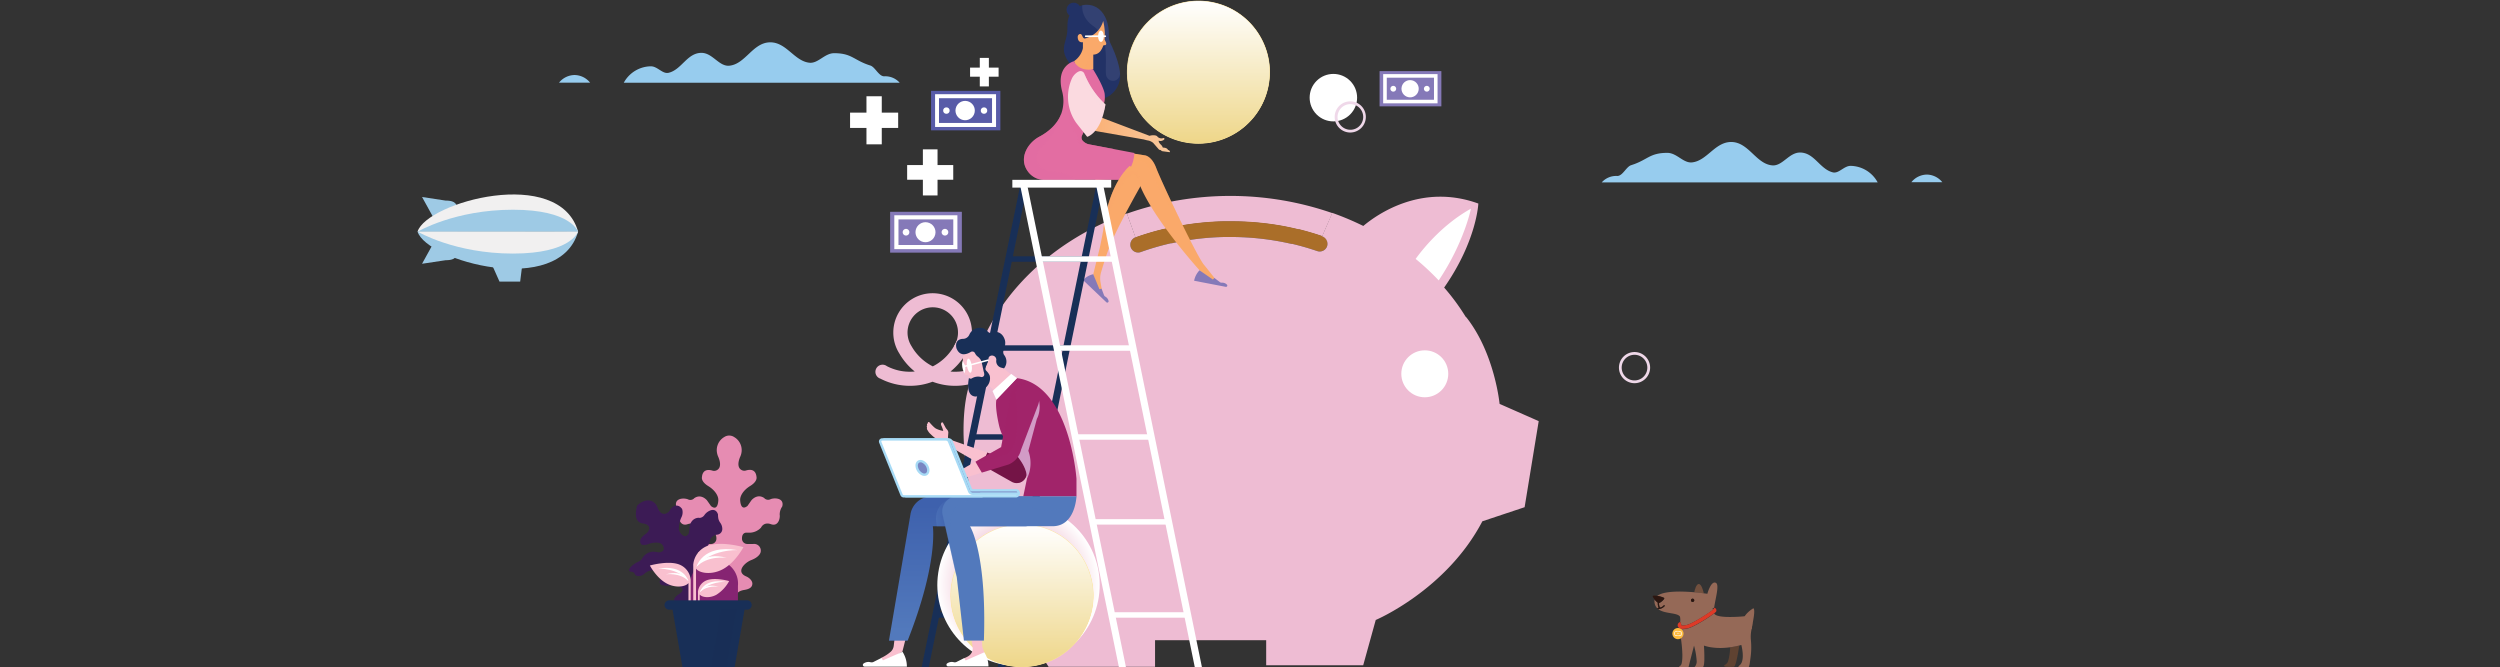 <?xml version="1.0" encoding="utf-8"?><svg id="header-15" xmlns="http://www.w3.org/2000/svg" xmlns:xlink="http://www.w3.org/1999/xlink" viewBox="0 0 1049 280">
  <rect x="0" y="0" width="1049" height="280" fill="#333333" stroke="none"/>
  <style>
    @-webkit-keyframes tail-wiggle {
      5%, 25%, 45%, 65% {
        -webkit-transform: rotate(-5deg);
                transform: rotate(-5deg);
      }
      15%, 35%, 55%, 75% {
        -webkit-transform: rotate(5deg);
                transform: rotate(5deg);
      }
      80%, 100% {
        -webkit-transform: none;
                transform: none;
      }
    }

    @keyframes tail-wiggle {
      5%, 25%, 45%, 65% {
        -webkit-transform: rotate(-5deg);
                transform: rotate(-5deg);
      }
      15%, 35%, 55%, 75% {
        -webkit-transform: rotate(5deg);
                transform: rotate(5deg);
      }
      80%, 100% {
        -webkit-transform: none;
                transform: none;
      }
    }

    @-webkit-keyframes object-leftright {
      from {
        -webkit-transform: translateX(-2px);
                transform: translateX(-2px);
      }
      to {
        -webkit-transform: translateX(2px);
                transform: translateX(2px);
      }
    }

    @keyframes object-leftright {
      from {
        -webkit-transform: translateX(-2px);
                transform: translateX(-2px);
      }
      to {
        -webkit-transform: translateX(2px);
                transform: translateX(2px);
      }
    }

    @-webkit-keyframes clouds-leftright {
      from {
        -webkit-transform: translateX(-10px);
                transform: translateX(-10px);
      }
      to {
        -webkit-transform: translateX(10px);
                transform: translateX(10px);
      }
    }

    @keyframes clouds-leftright {
      from {
        -webkit-transform: translateX(-10px);
                transform: translateX(-10px);
      }
      to {
        -webkit-transform: translateX(10px);
                transform: translateX(10px);
      }
    }

    @-webkit-keyframes object-updown {
      from {
        -webkit-transform: translateY(-2px);
                transform: translateY(-2px);
      }
      to {
        -webkit-transform: translateY(2px);
                transform: translateY(2px);
      }
    }

    @keyframes object-updown {
      from {
        -webkit-transform: translateY(-2px);
                transform: translateY(-2px);
      }
      to {
        -webkit-transform: translateY(2px);
                transform: translateY(2px);
      }
    }

    @-webkit-keyframes airship-updown {
      from {
        -webkit-transform: translateY(-3px);
                transform: translateY(-3px);
      }
      to {
        -webkit-transform: translateY(3px);
                transform: translateY(3px);
      }
    }

    @keyframes airship-updown {
      from {
        -webkit-transform: translateY(-3px);
                transform: translateY(-3px);
      }
      to {
        -webkit-transform: translateY(3px);
                transform: translateY(3px);
      }
    }

    @-webkit-keyframes pig-coin {
      0% {
        opacity: 0;
        -webkit-transform: none;
                transform: none;
      }
      10%, 25% {
        opacity: 1;
        -webkit-transform: none;
                transform: none;
      }
      60%, 100% {
        -webkit-transform: translate(13px, 100px) rotate(270deg);
                transform: translate(13px, 100px) rotate(270deg);
      }

    }

    @keyframes pig-coin {
      0% {
        opacity: 0;
        -webkit-transform: none;
                transform: none;
      }
      10%, 25% {
        opacity: 1;
        -webkit-transform: none;
                transform: none;
      }
      60%, 100% {
        -webkit-transform: translate(13px, 100px) rotate(270deg);
                transform: translate(13px, 100px) rotate(270deg);
      }

    }

    #header-15 #coin-pig {
      -webkit-transform-origin: 502.861px 30.275px;
          -ms-transform-origin: 502.861px 30.275px;
              transform-origin: 502.861px 30.275px;
      -webkit-animation: pig-coin 8s ease-in-out both infinite;
              animation: pig-coin 8s ease-in-out both infinite;
    }
    
    #header-15 #dog-tail {
      -webkit-transform-origin: 733.7px 260.713px;
          -ms-transform-origin: 733.7px 260.713px;
              transform-origin: 733.7px 260.713px;
      -webkit-animation: tail-wiggle 3s ease-in-out both infinite;
              animation: tail-wiggle 3s ease-in-out both infinite;
    }
    
    #header-15 #airship {
      -webkit-animation: airship-updown 2s ease-in-out both infinite alternate;
              animation: airship-updown 2s ease-in-out both infinite alternate;
    }
    
    #header-15 #cloud-left {
      -webkit-animation: clouds-leftright 5s -2s ease-in-out both infinite alternate;
              animation: clouds-leftright 5s -2s ease-in-out both infinite alternate;
    }
    
    #header-15 #cloud-right {
      -webkit-animation: clouds-leftright 4s -3s ease-in-out both infinite alternate;
              animation: clouds-leftright 4s -3s ease-in-out both infinite alternate;
    }
  </style>
  <defs>
    <linearGradient id="h15-linear-gradient" x1="502.86" y1=".44" x2="502.86" y2="60.66" gradientTransform="rotate(76.25 502.884 30.293)" gradientUnits="userSpaceOnUse">
      <stop offset="0" stop-color="#fff"></stop>
      <stop offset="1" stop-color="#eed688"></stop>
    </linearGradient>
    <linearGradient id="h15-linear-gradient-2" x1="448.46" y1="47" x2="490.91" y2="47" gradientUnits="userSpaceOnUse">
      <stop offset="0" stop-color="#faa96a"></stop>
      <stop offset="1" stop-color="#f9c99d"></stop>
    </linearGradient>
    <radialGradient id="radial-gradient" cx="427.37" cy="245.42" r="34.06" gradientTransform="rotate(81.55 427.37 245.414)" gradientUnits="userSpaceOnUse">
      <stop offset="0" stop-color="#da749b"></stop>
      <stop offset="1" stop-color="#fff"></stop>
    </radialGradient>
    <linearGradient id="h15-linear-gradient-3" x1="428.83" y1="220.06" x2="428.83" y2="280.29" gradientTransform="rotate(76.25 428.839 249.922)" xlink:href="#h15-linear-gradient"></linearGradient>
    <linearGradient id="h15-linear-gradient-4" x1="1062.68" y1="211.93" x2="1062.68" y2="264.69" gradientTransform="matrix(-1 0 0 1 1467.63 0)" gradientUnits="userSpaceOnUse">
      <stop offset="0" stop-color="#3e61ad"></stop>
      <stop offset="1" stop-color="#5279bc"></stop>
    </linearGradient>
    <linearGradient id="h15-linear-gradient-5" x1="1068.73" y1="214.96" x2="1074.9" y2="214.96" xlink:href="#h15-linear-gradient-4"></linearGradient>
  </defs>
  <g style="isolation:isolate">
    <g>
      <path d="M405.36 148.32l-5.07-3a21.11 21.11 0 0 0 1.1-2.24l5.5 2.16a16.4 16.4 0 0 1-1.53 3.08z" fill="#f4d9e9"></path>
      <path d="M559.08 89.35l-4.27 9.82c-3.16-1.1-6.37-2-9.62-2.85h-.35c-1.68-.42-3.36-.79-5.06-1.13l-1.11-.22a120 120 0 0 0-20.4-2h-5.23c-2.44.06-4.86.2-7.26.4-1.06.1-2.11.2-3.16.32-2.17.24-4.32.55-6.46.91l-1.12.19c-2.09.38-4.17.8-6.23 1.29l-.19.05h-.17a113.26 113.26 0 0 0-12 3.57l-3.61-10.05a130.5 130.5 0 0 1 86.24-.22z" fill="#eebcd3"></path>
      <path d="M556.84 103.34a3.27 3.27 0 0 1-4.17 2q-5.11-1.75-10.39-3h-.38q-2.86-.66-5.78-1.18l-1.26-.21a114.48 114.48 0 0 0-18.59-1.51h-2.31c-3.67.07-7.32.31-10.92.73-1.06.12-2.13.26-3.19.42-.42 0-.84.12-1.26.19-2.32.36-4.63.79-6.91 1.3h-.38a107.49 107.49 0 0 0-12.63 3.68 3.32 3.32 0 0 1-1.11.19 3.28 3.28 0 0 1-1.11-6.37 113.26 113.26 0 0 1 12-3.57h.17l.19-.05c2.06-.49 4.14-.91 6.23-1.29l1.12-.19c2.14-.36 4.29-.67 6.46-.91 1.05-.12 2.1-.22 3.16-.32 2.4-.2 4.82-.34 7.26-.4h5.23a120 120 0 0 1 20.4 2l1.11.22c1.7.34 3.38.71 5.06 1.13h.35c3.25.81 6.46 1.75 9.62 2.85a3.28 3.28 0 0 1 2.03 4.29z" fill="#aa6e29"></path>
      <g id="coin-pig">
        <circle cx="502.86" cy="30.27" r="29.84" transform="rotate(-76.25 502.883 30.262)" fill="#eed688"></circle>
        <path d="M502.86 60.3a30 30 0 1 1 30-30 30.06 30.06 0 0 1-30 30zm0-59.68a29.66 29.66 0 1 0 29.66 29.65A29.68 29.68 0 0 0 502.86.62z" fill="#fee59c"></path>
        <path d="M502.86 6.18a23.11 23.11 0 1 1-23.11 23.1 23.13 23.13 0 0 1 23.11-23.1zm0-1.1a24.21 24.21 0 1 0 24.21 24.2 24.21 24.21 0 0 0-24.21-24.2z" fill="#fff"></path>
        <path d="M508.49 35.54a43.49 43.49 0 0 0-2.86-6.87l-2.08-4.18q-3.23-6.42-3.22-9.24a3.63 3.63 0 0 1 .66-2.36 2.29 2.29 0 0 1 .73-.61 1.82 1.82 0 0 1 .83-.2 2 2 0 0 1 .87.2 3.38 3.38 0 0 1 1.27 1.17q1.6 2.4 2.57 9.74a11.5 11.5 0 0 0 .28 1.7.24.24 0 0 0 .21.12.22.22 0 0 0 .19-.09.73.73 0 0 0 .12-.43V11.66a.8.8 0 0 0-.05-.33.14.14 0 0 0-.09-.05c-.08 0-.24.11-.5.33a12.79 12.79 0 0 1-2.28 1.58c-.19-.24-.38-.45-.57-.65V8.63h-3.42v2.72a5 5 0 0 0-3 1.89 8.2 8.2 0 0 0-1.64 5.44 12 12 0 0 0 .58 3.6 44.38 44.38 0 0 0 2.7 6 79.26 79.26 0 0 1 4.4 9.69 13.8 13.8 0 0 1 .76 4.31 5.09 5.09 0 0 1-.83 3.17 2.94 2.94 0 0 1-1 .83 2.16 2.16 0 0 1-1 .23 2.12 2.12 0 0 1-1-.23 2.49 2.49 0 0 1-.74-.58 12.24 12.24 0 0 1-2.4-5.39 29 29 0 0 1-.92-6.73v-1a.75.75 0 0 0-.17-.47.29.29 0 0 0-.22-.14.2.2 0 0 0-.14.06.2.2 0 0 0-.06.15V47a.55.55 0 0 0 0 .31.13.13 0 0 0 .11.07c.13 0 .47-.28 1-.84a11.83 11.83 0 0 1 1.65-1.4 5.36 5.36 0 0 0 1.71 1.79v3h3.42v-2.5a5.52 5.52 0 0 0 2.9-1.86 8.07 8.07 0 0 0 1.72-5.48 17.17 17.17 0 0 0-.49-4.55z" fill="#ba9c2f"></path>
        <circle cx="502.86" cy="30.27" r="29.84" transform="rotate(-76.25 502.883 30.262)" fill="url(#h15-linear-gradient)" style="mix-blend-mode:multiply"></circle>
      </g>
      <path d="M629.23 169.47s-2-21-13.79-36.12a3.48 3.48 0 0 0-.47-.47 91.51 91.51 0 0 0-9-12.22c13.72-19.65 14.34-35.25 14.34-35.25-23.74-8.63-42.38 4.46-48.27 9.4A120.64 120.64 0 0 0 559 89.32l-4.25 9.83a3.34 3.34 0 0 1 2.09 4.19 3.27 3.27 0 0 1-4.17 2q-5.11-1.75-10.39-3h-.38q-2.86-.66-5.78-1.18l-1.26-.21a114.48 114.48 0 0 0-18.59-1.51h-2.31c-3.67.07-7.32.31-10.92.73-1.06.12-2.13.26-3.19.42-.42 0-.84.12-1.26.19-2.32.36-4.63.79-6.91 1.3h-.38a107.49 107.49 0 0 0-12.63 3.68 3.32 3.32 0 0 1-1.11.19 3.28 3.28 0 0 1-3.09-2.17 3.33 3.33 0 0 1 2-4.22l-3.6-10c-32.29 11.59-56.8 35.73-64.8 65.15a21.14 21.14 0 0 1-7.24 1.27c-.66 0-1.32 0-2-.09a27.18 27.18 0 0 0 6.5-7.62 16.68 16.68 0 0 0 1.5-3.06 16.28 16.28 0 0 0 1-5.67 16.5 16.5 0 1 0-33 0 16.36 16.36 0 0 0 2.5 8.73 27.18 27.18 0 0 0 6.5 7.62c-.65.06-1.31.09-2 .09a20.87 20.87 0 0 1-9.69-2.34 3 3 0 1 0-2.71 5.25 27.06 27.06 0 0 0 12.4 3 26.69 26.69 0 0 0 9.47-1.72 26.69 26.69 0 0 0 9.47 1.72 27.42 27.42 0 0 0 5.74-.62c-.13.75-.26 1.51-.38 2.27-2 7.64-9.82 48.94 33.87 116.26h44.66v-11.16h46.63v10.5H572l5.26-19s29.64-12.52 44.74-41.41l17.73-5.91 5.91-36.12zm-237.84-15.74a21.32 21.32 0 0 1-8.9-8.45l-.07-.12a10.59 10.59 0 1 1 18.92-2 10.21 10.21 0 0 1-1 2l-.07.12a21.32 21.32 0 0 1-8.88 8.45z" fill="#eebcd3"></path>
      <circle cx="597.84" cy="156.85" r="9.85" fill="#fff"></circle>
      <path d="M490.09 62.93c-.38-1.06-2.17-1-2.17-1a3.29 3.29 0 0 0-1-1.41 2.65 2.65 0 0 1-.36-.43 1.68 1.68 0 0 1-.22-.38 1.33 1.33 0 0 1-.15-.72c1 .56 2.19-.34 2.19-.34a2 2 0 0 0 .16-.19.36.36 0 0 0 0-.41.35.35 0 0 0-.38-.13 2.29 2.29 0 0 1-2.65-.77 1.63 1.63 0 0 0-.65-.31 5.26 5.26 0 0 0-2.52.15l-21.11-8-3.1-9.3a34.91 34.91 0 0 0-2.9-7.74 3.46 3.46 0 0 0-5.23-1.04 4.1 4.1 0 0 0-1.15 4.79l6.53 15.15a6.93 6.93 0 0 0 5.58 4.35l18.84 3.29h.06a19.85 19.85 0 0 0 2.26.54 5.45 5.45 0 0 1 1.73.9l2.15 2.48a1.37 1.37 0 0 0 1.16.59c.13.45.8.48.8.48l.82.11 2.08.28c.21-.79-.77-.94-.77-.94z" fill="url(#h15-linear-gradient-2)"></path>
      <path d="M470 31.62v.83a10.37 10.37 0 0 1-4 7.37c-2.27 1.8-5.85 2.86-9.59-3 0 0-.89-1-5.43-2.23a2.55 2.55 0 0 0-.52-.11c1.46-4.39-1-6.36-2.93-9.87-2.63-4.79.15-7.13.34-12 0-.87 0-1.95.1-3.09a8.08 8.08 0 0 1 5.51-7.1 3.58 3.58 0 0 1 .64-.18l.48-.11a9.24 9.24 0 0 1 .92-.11h.1a3 3 0 0 1 .42 0 8.08 8.08 0 0 1 6.11 2.79 11.31 11.31 0 0 1 2 3.33c.06.14.11.28.16.42a13.89 13.89 0 0 1 .57 2c0 .2.08.4.11.61a20.46 20.46 0 0 1 .26 3.38V15a7.09 7.09 0 0 0 .75 3.3c1.32 2.78 3.91 8.7 4 13.32z" fill="#223266"></path>
      <circle cx="450.52" cy="4.11" r="2.99" transform="rotate(-45 450.522 4.108)" fill="#223266"></circle>
      <path d="M458.71 18.09V29l-6.1 2.81-1.95-6.15a9.05 9.05 0 0 0 3.9-6.31zM509.91 118.28l-1.72-.34-4.86-4.53s-22-24.25-26.15-38.89c0 0-7.78.21-17.67 1l7.18-12.42 9.31 1.39 4.15.65s3 0 5 5.36c1 2.67 5.39 12.3 9.9 21.56l.1.21c4.48 9.17 9 17.93 10.25 19.08l4.19 5.27z" fill="#faa96a"></path>
      <path d="M503.32 113.42a8.66 8.66 0 0 0-2.27 4.38l13.27 2.56a.55.55 0 0 0 .53-.89 2.69 2.69 0 0 0-2.22-.85 1.33 1.33 0 0 1-.82-.28l-2.24-1.72-.64.68z" fill="#8579b8"></path>
      <path d="M469.94 30.65a3.08 3.08 0 0 1-1.18 2.69 2.8 2.8 0 0 1-1.55.59 3 3 0 0 1-3.13-2.65c0-.16 0-.34-.05-.52-.27-5.34 1.43-15.11-5.19-19.75-4.08-2.85-4.86-6.25-4.71-8.77l.48-.11a9.24 9.24 0 0 1 .92-.11h.1a3 3 0 0 1 .42 0 8.08 8.08 0 0 1 6.11 2.79 11.31 11.31 0 0 1 2 3.33c.06.14.11.28.16.42a13.89 13.89 0 0 1 .57 2c0 .2.08.4.11.61a20.46 20.46 0 0 1 .26 3.38V15a7.09 7.09 0 0 0 .74 3.3c1.23 2.59 3.56 7.89 3.94 12.35z" fill="#5a648c" opacity=".3"></path>
      <path d="M454.35 17.72s-2.17.44-2.14-2.32a1.24 1.24 0 0 1 .6-1c.38-.24.9-.29 1.29.63.73 1.68 1.46 1.2 1.46 1.2z" fill="#faa96a"></path>
      <path d="M457.4 23.53L455.11 29a8.73 8.73 0 0 0 3.6 0v-8.77l-3.62-.32a4.74 4.74 0 0 0 2.31 3.62z" fill="#faa96a" opacity=".5" style="mix-blend-mode:multiply"></path>
      <path d="M476 64.19c-.21 6.33-5 11.28-5 11.28h-33.08a8.43 8.43 0 0 1-6.64-3.57c-3.92-5.37-.24-11.87 4.91-14.6 3.26-1.73 7.39-4.82 9.15-9.69a15.91 15.91 0 0 0 .28-9.47c-2.65-10.61 5-12.44 5-12.44 2.55 4.72 8 3.34 8 3.34 4.72 7.66 4.89 10.28 4.89 10.28.88 8-5.3 7.08-5.3 7.08 0 4.12-2.78 6.73-4.37 10.85a2.09 2.09 0 0 0 .87 2.2 4.56 4.56 0 0 0 2.29 1.13z" fill="#e36da2"></path>
      <path d="M451.15 75.47h-13.23a8.43 8.43 0 0 1-6.64-3.57c-3.92-5.37-.24-11.87 4.91-14.6 3.26-1.73 7.39-4.82 9.15-9.69 0 .94-1.17 7.4-7.58 13.37-4.21 3.93-2.81 7.78-.59 9.42a8.56 8.56 0 0 0 3.62 1.53c2.53.41 7.93.33 10.36 3.54z" fill="#e36da2" opacity=".5" style="mix-blend-mode:screen"></path>
      <path d="M457 60.58a4.56 4.56 0 0 1-2.24-1.13 2.08 2.08 0 0 1-.87-2.2c1-2.59 2.46-4.58 3.41-6.72l-9.05-10.83s-1.05 9.25 2 14.83l1 1.36A3.82 3.82 0 0 1 452 58a3.77 3.77 0 0 0 1.84 3 4.26 4.26 0 0 0 2.12.74l11.52.88-.06-.07z" fill="#e36da2" opacity=".7" style="mix-blend-mode:multiply"></path>
      <path d="M452.49 30.05a6.43 6.43 0 0 0-2.88 3.27 18.92 18.92 0 0 0 2 18.27l4.57 5.82s5.75-1.36 7.67-13.59A35.72 35.72 0 0 1 455 30.94a1.74 1.74 0 0 0-1-1 1.7 1.7 0 0 0-1.43.1z" fill="#fbdae0"></path>
      <path d="M455.09 31.28c.59 2.82 2.61 10.11 8.27 14.89.17-.74.32-1.52.45-2.35a35.8 35.8 0 0 1-8.72-12.54z" fill="#fbdae0" opacity=".5" style="mix-blend-mode:screen"></path>
      <path d="M495.13 92.27c-4.82-4.74-14.44-24-14.44-24L475.63 67a14.11 14.11 0 0 0 .37-2.48l4.15.65s3 0 5 5.36c1 2.67 5.39 12.3 9.9 21.56z" fill="#faa96a" opacity=".3" style="mix-blend-mode:screen"></path>
      <path d="M464.14 18a12.13 12.13 0 0 0-.65-1.37 23.94 23.94 0 0 0-.59-7.84c-1.85 6.59-8.51 7.59-8.51 7.59v4a5.51 5.51 0 0 0 3.47 2.44 3.8 3.8 0 0 0 3.87-1.39 8.08 8.08 0 0 0 1.21-2.33c.24-.14.84-.15 1-.24s.32-.48.2-.86z" fill="#faa96a"></path>
      <ellipse cx="461.95" cy="15.21" rx="1.2" ry="2.37" fill="#fff"></ellipse>
      <path d="M463.82 15.56h-8.3a.36.36 0 0 1 0-.71h8.3a.36.36 0 0 1 0 .71z" fill="#fff"></path>
      <path d="M462 114.3a8.93 8.93 0 0 0-.22 4.11l.48 2.7-.61 1.58-1.27-1.21-1.65-6.43 2.79-11.27c.89-4.32 1.05-5.3 1.33-6.81.15-.81.25-1.66.36-2.48 1.65-12 5.81-18.95 8.47-22.32a16.66 16.66 0 0 1 2.32-2.53l7.36 3.58S468.29 95.66 465 105c-1.24 3.44-2.35 7.09-3 9.3z" fill="#faa96a"></path>
      <path d="M458.72 115.05a8.66 8.66 0 0 0-4.28 2.47l9.79 9.31a.57.57 0 0 0 .63.09.58.58 0 0 0 .31-.56 2.73 2.73 0 0 0-1.42-1.91 1.34 1.34 0 0 1-.54-.68l-1-2.66-.9.23z" fill="#8579b8"></path>
      <path d="M478.5 75.62a33.45 33.45 0 0 1-1.32-3.62s-2.1.05-5.51.21c-2.66 3.37-6.82 10.34-8.47 22.32-.09.82-.21 1.67-.36 2.48 2-8.44 6.84-17.37 8.69-20.6a5.81 5.81 0 0 1 1.91-2l1.7-1.07a1.12 1.12 0 0 1 1.54.32 9.28 9.28 0 0 0 1.82 1.96z" fill="#faa96a" opacity=".5" style="mix-blend-mode:multiply"></path>
      <path d="M388.21 281.45h-.3a1.47 1.47 0 0 1-1.14-1.73L428 78.24a1.47 1.47 0 1 1 2.88.58l-41.23 201.46a1.47 1.47 0 0 1-1.44 1.17zM420.09 281.45a1.36 1.36 0 0 1-.29 0 1.47 1.47 0 0 1-1.15-1.73l41.26-201.48a1.47 1.47 0 1 1 2.88.58l-41.26 201.46a1.47 1.47 0 0 1-1.44 1.17z" fill="#182f57"></path>
      <path fill="#182f57" d="M392.63 256.89h30.95v2.29h-30.95zM400.37 217.83h30.95v2.29h-30.95zM408.57 182.22h30.95v2.29h-30.95zM415.76 144.89h30.95v2.29h-30.95zM423.58 107.55h30.95v2.29h-30.95z"></path>
      <g fill="#fff">
        <path d="M502.84 281.45a1.48 1.48 0 0 1-1.44-1.17L460.15 78.82a1.46 1.46 0 1 1 2.87-.58l41.26 201.45a1.47 1.47 0 0 1-1.14 1.73zM471 281.45a1.48 1.48 0 0 1-1.44-1.17L428.27 78.82a1.46 1.46 0 1 1 2.87-.58l41.26 201.45a1.47 1.47 0 0 1-1.14 1.73z"></path>
        <path d="M467.47 256.89h30.95v2.29h-30.95zM458.96 217.83h30.95v2.29h-30.95zM451.53 182.22h30.95v2.29h-30.95zM444.34 144.89h30.95v2.29h-30.95zM436.52 107.55h30.95v2.29h-30.95z"></path>
      </g>
      <path fill="#fff" d="M424.78 75.46h41.48v3.26h-41.48z"></path>
      <g id="billcrosscircle">
        <path id="cross-3" fill="#fff" d="M399.98 69.26h-6.59v-6.59h-6.15v6.59h-6.6v6.16h6.6v6.59h6.15v-6.59h6.59v-6.16z" style="animation: 1.15s ease-in-out -1s infinite alternate both running object-leftright;"></path>
        <path id="cross-2" fill="#fff" d="M419.01 28.37h-4.08v-4.08h-3.81v4.08h-4.08v3.81h4.08v4.08h3.81v-4.08h4.08v-3.81z" style="animation: 1.78s ease-in-out -1s infinite alternate both running object-leftright;"></path>
        <g id="bill-3" style="mix-blend-mode: multiply; animation: 1.78s ease-in-out -1s infinite alternate both running object-updown;">
          <path fill="#8579b8" d="M373.5 88.87h30.09v17.14H373.5z"></path>
          <path d="M400 92.07v10.74h-23V92.07zm1.75-1.74h-26.5v14.22h26.48V90.33z" fill="#fff"></path>
          <circle cx="388.34" cy="97.44" r="4.2" transform="rotate(-77.75 388.337 97.44)" fill="#fff"></circle>
          <g fill="#fff">
            <path d="M397.9 97.44a1.4 1.4 0 1 1-1.4-1.4 1.4 1.4 0 0 1 1.4 1.4zM381.57 97.44a1.4 1.4 0 1 1-1.4-1.4 1.4 1.4 0 0 1 1.4 1.4z"></path>
          </g>
        </g>
        <g id="bill-2" style="mix-blend-mode: multiply; animation: 1.58s ease-in-out -1s infinite alternate both running object-updown;">
          <path fill="#8579b8" d="M578.87 29.84h25.93v14.78h-25.93z"></path>
          <path d="M601.7 32.6v9.26h-19.81V32.6zm1.5-1.5h-22.82v12.26h22.82V31.1z" fill="#fff"></path>
          <circle cx="591.66" cy="37.23" r="3.62" transform="rotate(-76.77 591.672 37.22)" fill="#fff"></circle>
          <g fill="#fff">
            <path d="M599.9 37.23a1.21 1.21 0 1 1-1.2-1.2 1.21 1.21 0 0 1 1.2 1.2zM585.83 37.23a1.21 1.21 0 1 1-1.21-1.2 1.21 1.21 0 0 1 1.21 1.2z"></path>
          </g>
        </g>
        <circle id="circle-3" cx="559.49" cy="40.98" r="9.96" transform="rotate(-45 559.486 40.983)" fill="#fff" style="animation: 1.22s ease-in-out -1s infinite alternate both running object-leftright;"></circle>
        <path id="circle-2" d="M566.57 55.61a6.54 6.54 0 1 1 6.54-6.54 6.56 6.56 0 0 1-6.54 6.54zm0-11.92a5.38 5.38 0 1 0 5.43 5.38 5.39 5.39 0 0 0-5.43-5.38z" fill="#efd8e9" style="animation: 1.12s ease-in-out -1s infinite alternate both running object-updown;"></path>
        <path id="circle-1" d="M685.85 160.79a6.54 6.54 0 1 1 6.54-6.54 6.55 6.55 0 0 1-6.54 6.54zm0-11.92a5.38 5.38 0 1 0 5.37 5.38 5.39 5.39 0 0 0-5.37-5.38z" fill="#efd8e9" style="animation: 1.06s ease-in-out -1s infinite alternate both running object-updown;"></path>
        <path id="cross-1" fill="#fff" d="M376.87 47.26h-6.88v-6.87h-6.42v6.87h-6.88v6.42h6.88v6.88h6.42v-6.88h6.88v-6.42z" style="animation: 1.5s ease-in-out -1s infinite alternate both running object-updown;"></path>
        <g id="bill-1" style="mix-blend-mode: multiply; animation: 1.46s ease-in-out -1s infinite alternate both running object-updown;">
          <path fill="#585ba8" d="M390.67 38.12h29.08v16.57h-29.08z"></path>
          <path d="M416.26 41.21v10.38H394V41.21zm1.68-1.68h-25.58v13.75h25.58V39.53z" fill="#fff"></path>
          <circle cx="405" cy="46.4" r="4.06" transform="rotate(-76.66 404.983 46.414)" fill="#fff"></circle>
          <circle cx="412.89" cy="46.4" r="1.35" fill="#fff"></circle>
          <circle cx="397.11" cy="46.4" r="1.35" fill="#fff"></circle>
        </g>
      </g>
      <g>
        <path d="M288.61 209.5a2.22 2.22 0 0 0 2.73-.48c2.6-1.77 4.75.31 5.23.83.05.07.11.13.15.2l1.61 2.29c3.08 2.49 3.08-2.61 3.08-2.61 0-1.54-1.19-3.91-4.27-5.8s-2.61-3.68-2.61-3.68c.28-3.62 3.12-3.16 4.32-2.8a2.47 2.47 0 0 0 1.59 0c2.81-1.08 1.39-4.78.88-5.89a6 6 0 0 1-.34-1 6.36 6.36 0 0 1 2.92-7.18 3.77 3.77 0 0 1 4.14 0 6.34 6.34 0 0 1 2.96 7.12 6 6 0 0 1-.34 1c-.51 1.11-1.93 4.81.87 5.89a2.47 2.47 0 0 0 1.59 0c1.21-.36 4-.82 4.32 2.8 0 0 .48 1.78-2.6 3.68s-4.27 4.26-4.27 5.8c0 0 0 5.1 3.08 2.61l1.6-2.29.16-.2c.48-.52 2.63-2.6 5.23-.83a2.22 2.22 0 0 0 2.73.48c1.89-.71 5.8-.36 4.86 3.08a5.88 5.88 0 0 0-1.07 3.43c.24 1.54-.59 5.1-3.67 4s-4.15 1.42-4.15 1.42a6.75 6.75 0 0 1-4.5 2.14H313s-1.66 0-1.66 2.37a2.23 2.23 0 0 0 2.37 2.37h2.37a2.81 2.81 0 0 1 3.08 3.43s-.24 1.9-3.91 3.32c-2.87 1.11-6.62 5-2.13 6.87 1.17.48 2.62 1.73 2.57 3.1-.07 1.87-2 2.34-3.52 2.59-2.13.36-3.08 1.3-3.2 2.49v2.25a3 3 0 1 1-6 0v-2.25c-.12-1.19-1.07-2.13-3.2-2.49-1.49-.25-3.45-.72-3.52-2.59-.06-1.37 1.39-2.62 2.57-3.1 4.48-1.83.74-5.76-2.13-6.87-3.68-1.42-3.91-3.32-3.91-3.32a2.81 2.81 0 0 1 3.08-3.43h2.37a2.23 2.23 0 0 0 2.37-2.37c0-2.37-1.66-2.37-1.66-2.37h-1.78a6.72 6.72 0 0 1-4.5-2.14s-1.07-2.48-4.15-1.42-3.91-2.49-3.67-4a6 6 0 0 0-1.07-3.43c-.97-3.38 2.94-3.73 4.84-3.02z" fill="#e68cb2"></path>
        <path d="M267.56 235.83a4.64 4.64 0 0 0 1.69-1.17 1.74 1.74 0 0 0 .36-.6 5.69 5.69 0 0 1 2.58-2.17 5.6 5.6 0 0 1 1.92-.42h.2l1.05.14 1.07.17a2.81 2.81 0 0 0 1.71-.61 1.29 1.29 0 0 0 .38-1.06 3 3 0 0 0-.28-1 3.78 3.78 0 0 0-.25-.46 2.78 2.78 0 0 0-1.88-.93 8.52 8.52 0 0 0-3.76.48 5.38 5.38 0 0 1-2.84.4c-.46-.12-.54-.39-.54-.39-1.2-1.71.92-3.49 1.95-4.16a3.67 3.67 0 0 0 1.1-1.12c.74-1.22.41-2.05-.23-2.55a4.06 4.06 0 0 0-2-.73 2.72 2.72 0 0 1-.71-.16 3.06 3.06 0 0 1-1.9-1.65 5.5 5.5 0 0 1-.36-2.37 14.29 14.29 0 0 1 .26-2.21 7.49 7.49 0 0 1 .21-1 8.14 8.14 0 0 1 .73-.71 7.15 7.15 0 0 1 2-1.2 4.94 4.94 0 0 1 2.71-.31 4.2 4.2 0 0 1 2.64 1.83 3.7 3.7 0 0 1 .41.79 6.85 6.85 0 0 0 1.23 2.17 2.17 2.17 0 0 0 2.84.45 2.87 2.87 0 0 0 1.15-1.06 5 5 0 0 1 1.71-1.79 2.47 2.47 0 0 1 3.05.62 1.57 1.57 0 0 1 .55.85 4.67 4.67 0 0 1-.43 3.25 11.52 11.52 0 0 0-1 4 3.68 3.68 0 0 0 .52 2.34 4.87 4.87 0 0 0 .37.47 3.84 3.84 0 0 0 .93.78 1.47 1.47 0 0 0 1.2.18 2.29 2.29 0 0 0 1.19-1.4s.07-.61.13-1.22l.12-1.24a.85.85 0 0 1 0-.23 5.46 5.46 0 0 1 .82-1.93 3.78 3.78 0 0 1 3-1.65 1.75 1.75 0 0 0 .8 0 2.72 2.72 0 0 0 1.66-1.2 5.39 5.39 0 0 1 2.81-2c1.13-.28 2.27.09 2.84 1.78a8.16 8.16 0 0 0 .08 1.28 4.45 4.45 0 0 0 .8 2.14 4.48 4.48 0 0 1 .93 2.79 2.37 2.37 0 0 1-2.21 2.31 3.51 3.51 0 0 0-2.68 1.75 2.71 2.71 0 0 0-.34 1.29 3.4 3.4 0 0 1-.17.41 6.9 6.9 0 0 1-.54 1 6.34 6.34 0 0 1-2.46 2.22l-1.58.77a1.72 1.72 0 0 0-.67 2.41s.66 1.74 2.91.78l2.15-.93s3.15-1.59 3.92 1.53a2.08 2.08 0 0 1-.19 1.11 7.25 7.25 0 0 1-2.46 2.85 8.39 8.39 0 0 0-2.78 3.61 1.63 1.63 0 0 0 .22 1.58 3 3 0 0 0 2.23.72 5.25 5.25 0 0 1 1.94.47 2 2 0 0 1 1.17 1.27c.31 1.49-1.48 2.31-2.88 2.84-2 .75-2.75 1.66-2.67 2.56l.19.83.16.83a2.34 2.34 0 0 1-.19 1.12 3.8 3.8 0 0 1-2.28 1.94 4.11 4.11 0 0 1-2.82-1 2 2 0 0 1-.57-.91l-.15-.79-.17-.78c-.3-.79-1.36-1.24-3.46-1-1.47.17-3.43.31-3.8-.84a1.6 1.6 0 0 1 .48-1.41 6.05 6.05 0 0 1 1.43-1.24c2-1.2 1.87-2.24.87-2.89a7.35 7.35 0 0 0-4.25-.79 9.21 9.21 0 0 1-3.57-.16 1.36 1.36 0 0 1-.77-.44c-1.27-1.85 2-3.12 2-3.12l2.15-.93c2.27-1 1.49-2.39 1.49-2.39a1.39 1.39 0 0 0-1.33-.91 2.1 2.1 0 0 0-.83.18l-1.58.78a8.86 8.86 0 0 1-3.15.82 9.32 9.32 0 0 1-1 0h-.38a2.37 2.37 0 0 0-1.12-.15 5.29 5.29 0 0 0-2.89 1.35 3.56 3.56 0 0 1-2.93 1 1.59 1.59 0 0 1-1.26-1c-.08-.4-.55-.6-1-.73a4.51 4.51 0 0 0-.81-.13c-.84-.4-.47-1.18.29-2a10.24 10.24 0 0 1 2.82-2z" fill="#3c1b55"></path>
        <path d="M309.64 258h-19.92v-12.2a10 10 0 1 1 19.92 0z" fill="#862472"></path>
        <path d="M292.85 248.45a5.75 5.75 0 0 1 3.8-5c3.56-1.29 9.3.37 9.3.37a15.44 15.44 0 0 1-5.35 5.74c-2.92 1.6-6.13 1.08-7-.12V267h-.72v-18.55z" fill="#f9c0cf"></path>
        <path d="M290.87 237.14A9.28 9.28 0 0 1 297 229c5.71-2.08 14.94.59 14.94.59s-3.26 6.32-8.59 9.23c-4.7 2.56-9.86 1.73-11.3-.2v28.26h-1.16v-29.74zM289.83 243.41v11.81h-.24a4.25 4.25 0 0 0-.71.06v-10.64c-.69.93-2.45 1.55-4.56 1.46a10.66 10.66 0 0 1-4.63-1.3c-4.34-2.37-7-7.51-7-7.51s6.95-2 11.62-.66a5.05 5.05 0 0 1 .55.18 7.55 7.55 0 0 1 4.97 6.6z" fill="#f9c0cf"></path>
        <g fill="#fff">
          <path d="M292.28 237.82s2.35-9.48 17.15-7c0 .03-11.28-.5-17.15 7z"></path>
          <path d="M292.28 237.82s2.35-6.55 12.65-3.75c0 0-7.93-1.15-12.65 3.75z"></path>
        </g>
        <g fill="#fff">
          <path d="M288.82 243.78s-1.74-7.06-12.76-5.19c0 0 8.4-.39 12.76 5.19z"></path>
          <path d="M288.82 243.78s-1.74-4.88-9.41-2.8c0 .02 5.92-.85 9.41 2.8z"></path>
        </g>
        <g fill="#fff">
          <path d="M293.66 248.51s1.47-5.92 10.71-4.35c0 0-7.05-.33-10.71 4.35z"></path>
          <path d="M293.66 248.51s1.47-4.09 7.9-2.34c0 0-4.97-.72-7.9 2.34z"></path>
        </g>
        <g fill="#182f57">
          <path d="M286.69 281.84l-4.71-27.28h30.65l-4.7 27.28h-21.24z"></path>
          <path opacity=".5" style="mix-blend-mode:screen" d="M309.31 254.56l-4.7 27.28h-6.65l4.71-27.28h6.64z"></path>
          <path d="M278.83 253.87a2 2 0 0 0 2 1.95h33a2 2 0 0 0 0-3.91h-33a2 2 0 0 0-2 1.96z"></path>
        </g>
      </g>
      <path d="M603.68 117.66c10.77-16.08 13.52-30.1 13.52-30.1-12.58 7-20.94 17.92-23.19 21.08a104.93 104.93 0 0 1 9.67 9.02z" fill="#fff"></path>
      <circle cx="427.37" cy="245.42" r="34.06" transform="rotate(-81.55 427.364 245.419)" fill="url(#radial-gradient)" style="mix-blend-mode:multiply"></circle>
      <g>
        <circle cx="428.83" cy="249.9" r="29.84" transform="rotate(-76.25 428.853 249.892)" fill="#eed688"></circle>
        <path d="M428.83 279.92a30 30 0 1 1 30-30 30.06 30.06 0 0 1-30 30zm0-59.68a29.66 29.66 0 1 0 29.66 29.66 29.69 29.69 0 0 0-29.66-29.66z" fill="#fee59c"></path>
        <path d="M428.83 225.8a23.11 23.11 0 1 1-23.11 23.11 23.13 23.13 0 0 1 23.11-23.11zm0-1.1A24.21 24.21 0 1 0 453 248.91a24.21 24.21 0 0 0-24.21-24.21z" fill="#fff"></path>
        <path d="M434.46 255.16a43.08 43.08 0 0 0-2.86-6.86l-2.08-4.19q-3.22-6.42-3.22-9.24a3.65 3.65 0 0 1 .66-2.36 2.42 2.42 0 0 1 .73-.61 1.81 1.81 0 0 1 .83-.19 2 2 0 0 1 .87.19 3.33 3.33 0 0 1 1.27 1.18q1.6 2.38 2.57 9.73a13 13 0 0 0 .28 1.7.24.24 0 0 0 .21.12.22.22 0 0 0 .19-.09.71.71 0 0 0 .12-.43v-12.83a.8.8 0 0 0 0-.33.14.14 0 0 0-.09 0c-.08 0-.24.11-.5.33a13.4 13.4 0 0 1-2.28 1.59 6.3 6.3 0 0 0-.57-.65v-3.92h-3.42v2.7a5 5 0 0 0-3 1.89 8.2 8.2 0 0 0-1.64 5.44 11.87 11.87 0 0 0 .58 3.6 44.35 44.35 0 0 0 2.7 6 77.9 77.9 0 0 1 4.4 9.69 13.7 13.7 0 0 1 .76 4.3 5.1 5.1 0 0 1-.83 3.18 2.91 2.91 0 0 1-1 .82 2.16 2.16 0 0 1-1 .23 2.12 2.12 0 0 1-1-.23 2.58 2.58 0 0 1-.74-.57 12.35 12.35 0 0 1-2.4-5.39 29.06 29.06 0 0 1-.92-6.74v-1a.78.78 0 0 0-.17-.48.29.29 0 0 0-.22-.14.2.2 0 0 0-.14.06.2.2 0 0 0-.06.15v14.84c0 .16 0 .27.05.31a.13.13 0 0 0 .11.07c.13 0 .47-.28 1-.84a12.55 12.55 0 0 1 1.65-1.4 5.27 5.27 0 0 0 1.71 1.79v3h3.42v-2.51a5.46 5.46 0 0 0 2.9-1.86 8.07 8.07 0 0 0 1.72-5.48 17.17 17.17 0 0 0-.59-4.57z" fill="#ba9c2f"></path>
        <circle cx="428.83" cy="249.9" r="29.84" transform="rotate(-76.25 428.853 249.892)" fill="url(#h15-linear-gradient-3)" style="mix-blend-mode:multiply"></circle>
      </g>
      <g>
        <path d="M376.67 257l-1.66 14a4 4 0 0 1-1.22 2.44 17.05 17.05 0 0 1-4 2.59l-.85 2.05h2.31l7.39-4.64 4-15.82z" fill="#f9c0cf"></path>
        <path d="M378.69 273.49a11.45 11.45 0 0 1 1.84 6.23h-17.75a.73.73 0 0 1-.68-.47.71.71 0 0 1 .22-.81 3.52 3.52 0 0 1 3.08-.54 1.77 1.77 0 0 0 1.13-.16l3.31-1.67.65 1z" fill="#fff"></path>
        <path d="M373 268.82h7.84c13-32.94 10.57-48 10.57-48h38.94c10-.88 5.46-12.51 5.46-12.51h-45.03A8.91 8.91 0 0 0 382 216z" fill="url(#h15-linear-gradient-4)"></path>
        <path d="M392.74 217.81l.33 3h4.42l.15-.47 1.26-11.21s-6.31 1.87-6.16 8.68z" opacity=".5" fill="url(#h15-linear-gradient-5)" style="mix-blend-mode:multiply"></path>
        <path d="M423.53 193.17v-29.82l12.48.14-5.22 35.58a4.25 4.25 0 0 1-6.32 3.07l-12.58-7.09 2.32-5.16z" fill="#741446"></path>
        <path d="M427.48 200.44c2.21-5.37-4-12.95-4-12.95l8.36 4.11-1.1 7.47a4.24 4.24 0 0 1-5.24 3.5 3.28 3.28 0 0 0 1.98-2.13z" fill="#741446" opacity=".6" style="mix-blend-mode:multiply"></path>
        <path d="M406.05 258l2.07 13.45a3.86 3.86 0 0 1-1.77 3.85 9.33 9.33 0 0 1-1.82.88l-.8 2h2.2s8.7 1.08 7.05-4.43c-.49-1.61-.7-1.87-.81-2.44l-.72-13.31zM389.07 178.49a.54.54 0 0 1 .22-.84c0-.88.68-.48.68-.48s1.95 2.35 2.93 2.75a11 11 0 0 0 2.77.88.13.13 0 0 0 .09 0 .12.12 0 0 0 0-.1 11.78 11.78 0 0 0-.79-2.17 1.25 1.25 0 0 1-.12-.46 1.11 1.11 0 0 1 .11-.62s.43-.51.74 0l1.19 2.2.59.71a1.83 1.83 0 0 1 .44 1.2l-.15 1.89a.91.91 0 0 0 .27.64l.23.23 15.92 5.59-2.32 5.16-13.34-7.68-1.19-.83c-.65-.37-2.67-1.41-3-1.52a15.28 15.28 0 0 1-3.79-2.83 5.28 5.28 0 0 1-1.25-1.55 1.48 1.48 0 0 1-.31-1.4.53.53 0 0 1 .08-.77z" fill="#f9c0cf"></path>
        <path d="M413 273.7a10.83 10.83 0 0 1 1.75 5.93h-16.92a.69.69 0 0 1-.66-.46.71.71 0 0 1 .21-.77 3.38 3.38 0 0 1 2.94-.51 1.68 1.68 0 0 0 1.08-.16l3.15-1.59.63 1z" fill="#fff"></path>
        <path fill="#f9c0cf" d="M421.21 154.61l5.23 4.46-6.81 6.94-7.98-7.13-3.91-4.89 3.57-4.09 6.7-2.52 3.2 7.23z"></path>
        <path d="M419.28 178.87a20.43 20.43 0 0 0 3.58 7.39c3.5 4.88 8.05 8.79 8.05 14.63l-1.55 7.4h22.33v-7.4s-2.76-39.4-25-42.22l-8.51 8.75s-1.02 2.29 1.1 11.45z" fill="#a1246a"></path>
        <path d="M451.69 208.29s-.46 12.51-10 12.51H407s7.11 11.13 5.84 48h-8.38l-3-26.62-.07-.32-5.87-26a6.36 6.36 0 0 1 6.22-7.6z" fill="#5279bc"></path>
        <path d="M422.86 186.26c3.5 4.88 8.05 8.79 8.05 14.63a15 15 0 0 0 .58-11.72l3.57-13.37c2.21-4.26.61-9.07.61-9.07z" fill="#d29bc6" style="mix-blend-mode:multiply"></path>
        <path d="M387.93 203a.67.67 0 0 1 .28-.63l2.78-2a3.13 3.13 0 0 1 2-.57l4.28.35.54-.12 1-.38 10.49-5.94c.35.64 1.12 2 2.67 4.57l-12.43 3.87-.67.25c-2 .83-5.26 2.25-5.26 2.25-2.1.72-3.1-2.12-3.1-2.12l-1.47.65.11 1.33c0 2.19-.92 1.61-.92 1.61z" fill="#f9c0cf"></path>
        <path d="M409.31 193.74c.35.63 1.12 2 2.67 4.57l11.2-3.4a8.86 8.86 0 0 0 5.26-6.23s7-18.4 7.06-18.52c1.1-2.83.74-6-1.46-7.73a6.07 6.07 0 0 0-1.91-1c-.37-.12-.77-.23-1.18-.33-2.51-.58-5.67-.43-6.93 4.51l-3.92 22z" fill="#a1246a"></path>
        <path d="M409.31 193.74a33 33 0 0 0 13.24-3.23c6-3.17 4.22-19.27 3.71-24.42-.33-3.45 2.29-4.63 4.69-5-2.51-.58-5.67-.43-6.93 4.51l-3.92 22z" fill="#a1246a" opacity=".3" style="mix-blend-mode:screen"></path>
        <path d="M451.69 208.29s-4.47 8.57-18 5a124.23 124.23 0 0 0-15.65-3c-5.62-.72-15.48-1.92-18.24 4.68-1.71 4.1-.52 9.11.59 13.21 1 3.72 1.16 9.22.88 13.71l-5.87-26a6.36 6.36 0 0 1 6.22-7.6z" fill="#5279bc" opacity=".3" style="mix-blend-mode:screen"></path>
        <path d="M414.42 156.34a4.84 4.84 0 0 1 2.25 4.86l2.48 2-1.46 1.07-4.37-3.9z" fill="#f9c0cf" fill-rule="evenodd" style="mix-blend-mode:multiply"></path>
        <path fill="#fff" d="M426.73 158.67l-2.43-1.79-7.84 7.19 1.64 3.7 8.63-9.1zM405.73 153.79c.24 1.59 0 2.94-.53 3s-1.16-1.14-1.41-2.72 0-3 .53-3 1.16 1.13 1.41 2.72z"></path>
        <path d="M408.75 164.19l-.75-1.86a26 26 0 0 0-.88-3.32l-.53-.44-.4-1.36c-.72.23-1.84.26-1.36-1a7 7 0 0 0 .12-2.78 7.52 7.52 0 0 0-.52-1 4.16 4.16 0 0 1-.33-2.83 1.16 1.16 0 0 1 0-.18 5.17 5.17 0 0 1 .54-1.26 4.42 4.42 0 0 1 .42-.58l3.45-.58 7.35-1.12.51 1.78 2.77 1.93-1.14 3.22-3.56.8h-.19l.12.23 1.18 2.25-.38 1.16-1.41 4.21-.36.15-.38.16-2.46 2.23c-.89.88-1.46.53-1.69.3a.48.48 0 0 1-.12-.11z" fill="#f9c0cf"></path>
        <path d="M409.14 148.26a1.24 1.24 0 0 0-1.79-.58c-1.77 1.06-4.61 2-6-1.5 0 0-1.18-3.68 2.55-4a2.94 2.94 0 0 0 2.89-1.88 4.83 4.83 0 0 1 5.21-2.69 3.68 3.68 0 0 1 2.26 1.27 2.37 2.37 0 0 0 .47.48 1.44 1.44 0 0 0 1.68.18c1.05-.59 4-.54 5.17 2.92a4.41 4.41 0 0 1 .18 2v.19a9.54 9.54 0 0 1-.68 2.4 2.13 2.13 0 0 0 .41 2.11 4.47 4.47 0 0 1-.21 5.41l-1.16-.3a2.82 2.82 0 0 1-2.09-3.05 1.73 1.73 0 0 0-1.12-1.9 1.64 1.64 0 0 0-1.32 0 1.3 1.3 0 0 0-.81 1.05 6.21 6.21 0 0 1-.36 1.41l-1.16 2.91-1.4-3.06a5.38 5.38 0 0 0-1.53-1.95 3.82 3.82 0 0 1-1.19-1.42z" fill="#182f57"></path>
        <path d="M406.59 158.57a.92.92 0 0 0 1.24.16 5.08 5.08 0 0 1 3.82-.55 1.07 1.07 0 0 0 .93-.2 1 1 0 0 0 .41-.85 3.48 3.48 0 0 0-.24-1.26l-.73-3.38-.71-3.29 3.16 1.84c.47 1.17-1.83 3.38-.62 4.55a6.5 6.5 0 0 1 1.28 1.68 3.45 3.45 0 0 1 .18.45 5 5 0 0 1-1.69 4.88 11.08 11.08 0 0 1-1.9 1.46 1.75 1.75 0 0 1-.07.8 2.45 2.45 0 0 1-2.43 1.52c-4.41-.38-2.63-7.81-2.63-7.81z" fill="#182f57"></path>
        <path d="M407.74 153.28c.25 1.63 0 3-.54 3.1s-1.2-1.16-1.45-2.79 0-3 .54-3.1 1.2 1.17 1.45 2.79z" fill="#fff"></path>
        <path d="M404.88 154a.32.32 0 0 1-.08-.63l9.71-2.55a.32.32 0 0 1 .39.23.33.33 0 0 1-.23.39L405 154z" fill="#fff"></path>
        <g stroke="#a7daf5" stroke-miterlimit="10">
          <path d="M427.4 206.73a1 1 0 0 0-1-1h-18.82l-8.27-20.48a1.44 1.44 0 0 0-1.32-.89h-26.74a.88.88 0 0 0-.81 1.2l8.9 22a1.06 1.06 0 0 0 1 .66h31.44v-1h15.62z" fill="#7986c2"></path>
          <path d="M408.19 207.19a1.63 1.63 0 0 1-1.51-1l-8.45-20.91a1.43 1.43 0 0 0-1.31-.89h-26.74a.9.9 0 0 0-.73.39.86.86 0 0 0-.08.81l8.9 22a1.05 1.05 0 0 0 1 .66h47a1.07 1.07 0 0 0 1.07-1.07h-19.15z" fill="#fff"></path>
          <path d="M389.5 197.1c.11 1.51-.89 2.39-2.23 2a4.23 4.23 0 0 1-2.63-3.52c-.11-1.51.88-2.39 2.22-2a4.25 4.25 0 0 1 2.64 3.52z" fill="#7986c2"></path>
        </g>
      </g>
      <g id="cloud-right" fill="#97ccee">
        <path d="M808.52 73.25a8.51 8.51 0 0 0-6.52 3.21h13a8.53 8.53 0 0 0-6.48-3.21zM776.51 69.6c-2.79 0-4.91 3.31-7.43 2.73-5.5-1.33-7.76-8.33-13.8-8.33-4.66 0-7.36 5.78-11.67 5.39-6.81-.62-9.88-9.81-17.22-9.81-6.78 0-10.11 7.87-16.38 8.56-3.69.41-6.39-4-10.4-4-7.57 0-8.23 3-15.2 5.18-2 .62-3.53 4.52-5.79 4.52a8.11 8.11 0 0 0-6.53 2.69h115.78a13.12 13.12 0 0 0-11.36-6.93z"></path>
      </g>
      <g id="cloud-left" fill="#97ccee">
        <path d="M241.09 31.48a8.51 8.51 0 0 1 6.52 3.21h-13.05a8.51 8.51 0 0 1 6.53-3.21zM273.1 27.82c2.79 0 4.91 3.32 7.42 2.73 5.51-1.28 7.77-8.37 13.81-8.37 4.66 0 7.36 5.78 11.66 5.39 6.82-.62 9.89-9.81 17.23-9.81 6.78 0 10.11 7.87 16.38 8.56 3.69.41 6.39-4 10.4-4 7.57 0 8.23 3 15.2 5.18 2 .62 3.53 4.52 5.79 4.52a8.08 8.08 0 0 1 6.52 2.69H261.74a13.13 13.13 0 0 1 11.36-6.89z"></path>
      </g>
      <g>
        <path d="M729.8 270.84c-.28 1.87-.73 4.52-1.2 6.45-.36 1.44-.74 2.47-1.08 2.49-1.14.05-5.89.37-3.32-1.07a2.78 2.78 0 0 0 1-1.6 24.42 24.42 0 0 0 .79-5.53 33.17 33.17 0 0 0 3.81-.74z" fill="#5f4231"></path>
        <path d="M712.8 245.05c1.16 0 1.94 3.07 2.12 3.9-1-.12-2.4-.29-4-.43.18-1.02.82-3.47 1.88-3.47z" fill="#72503e"></path>
        <path d="M695.61 252.91a4.26 4.26 0 0 0 .37 2.14l-.33.06a.2.2 0 0 0-.18.21 4.14 4.14 0 0 1-1.25-3.24 2.52 2.52 0 0 1 .06-.48 7.44 7.44 0 0 0 1.33 1.31z" fill="#956957"></path>
        <path d="M719.25 255.07c.45-3.68 2.36-9.76.71-10.52-2.06-1-3.55 4.61-3.55 4.61s-.56-.09-1.49-.21-2.4-.3-4-.44c-5.27-.45-12.79-.64-15.55 1.54a9.31 9.31 0 0 1 2.86.82c.61.26-1.3 2-2.09 2.17a3.8 3.8 0 0 0 .37 1.87v.06a2.55 2.55 0 0 0 1.57-.89c.19-.25.62 0 .43.25a3.78 3.78 0 0 1-2.68 1.27c2.68 2.08 8 1.36 9.09 3.15A6.71 6.71 0 0 1 705 261h.1l.36 1.05a1.19 1.19 0 0 1 0 .22s.12.42 2.14 0c2.87-.59 11.2-6.19 11.13-6.4a4.46 4.46 0 0 1-.08-.72 2.69 2.69 0 0 1 .6-.08zm-8.34-3.19a.69.69 0 1 1-.69-.69.69.69 0 0 1 .69.69z" fill="#956957"></path>
        <path id="dog-tail" d="M735.92 258.56c-.22 1.6-.62 3.5-.92 5.27-2.9 2.28-3.94-3.36-2.85-5.36a8.56 8.56 0 0 1 1.25-1.47 12.34 12.34 0 0 1 2.33-1.78c.45.38.41 1.68.19 3.34z" fill="#956957"></path>
        <path d="M735 263.83a15.09 15.09 0 0 0-.34 4.6 31.36 31.36 0 0 1-.16 7.65c-.08.63-.15 1.23-.24 1.75a7.41 7.41 0 0 1-.52 2.18c-.5.58-5.85.71-3.83-.83a3.3 3.3 0 0 0 1.07-1.7c.82-2.7-.32-6.87-.32-6.87s-.31.1-.86.24a35 35 0 0 1-3.85.75c-1 .13-2 .23-3.09.27a25.2 25.2 0 0 1-5.35-.34 17.82 17.82 0 0 1-2.54-.64c.07.91.21 3.32.17 5.43v.65c-.06 1.64-.26 3-.72 3-1.08.16-4.13.51-3.1-.43a3.52 3.52 0 0 0 .58-2.55 30.45 30.45 0 0 0-1.09-6.1l-1.59 6.21c-.28 1.09-.51 2-.63 2.54-.42 1.7-5.44.61-3.55-.31.4-.19.65-.94.77-2a22.88 22.88 0 0 0 .11-2.76 51.83 51.83 0 0 0-.62-6.71c-.06-.35-.11-.7-.17-1 0-.13 0-.26-.08-.38s-.08-.44-.13-.65a3.72 3.72 0 0 1-.07-.67 2.1 2.1 0 0 1 0-.36v-1l.2.08.25.08a2.14 2.14 0 0 0 .45.05 8 8 0 0 0 1-.07h.06c.38 0 .78-.1 1.13-.17a6.16 6.16 0 0 0 .84-.24l.65-.25c.34-.13.7-.3 1.07-.48s1-.52 1.58-.81l.67-.38a59.56 59.56 0 0 0 6.06-3.89l.46-.35c.31.83 1.89 1.24 3.86 1.41l1.1.08a61 61 0 0 0 7.7-.27h.22c.94-.22 3.97.02 2.85 5.24z" fill="#956957"></path>
        <path d="M708 263.67a13.72 13.72 0 0 1-2.19.23 1.92 1.92 0 0 1-.92-.22 2.22 2.22 0 0 1-.65-.49A1.31 1.31 0 0 1 704 262a1.45 1.45 0 0 1 1-1h.1l.36 1.05a1.19 1.19 0 0 1 0 .22s.12.42 2.14 0c2.87-.59 11-6.22 11.13-6.4s.58-.78.58-.78a.94.94 0 0 1 .66.29 1.39 1.39 0 0 1 .18 1.13 3.46 3.46 0 0 1-.81.78c-2.34 1.8-8.77 5.85-11.34 6.38z" fill="#de3a27"></path>
        <path d="M710.22 252.58a.69.69 0 1 1 .69-.69.69.69 0 0 1-.69.69zM696.1 253a3.93 3.93 0 0 0 .37 1.88.11.11 0 0 1 0 .05 2.49 2.49 0 0 0 1.57-.88c.19-.25.62 0 .43.25a3.78 3.78 0 0 1-2.68 1.27.26.26 0 0 1-.31-.27.2.2 0 0 1 .19-.21l.33-.06a4.22 4.22 0 0 1-.38-2.15 6.8 6.8 0 0 1-1.3-1.29c-.52-.61-.92-1.23-.84-1.48s.9-.24 1.86-.08a9.31 9.31 0 0 1 2.86.82c.61.28-1.31 2-2.1 2.15z" fill="#2c1610"></path>
        <circle cx="704.07" cy="265.86" r="2.35" fill="#fdbb3d"></circle>
        <g fill="#ffebcc">
          <path d="M704.82 265.07a.37.37 0 0 1 .32.14.57.57 0 0 1 .13.37v.42a.71.71 0 0 1 0 .21.37.37 0 0 1-.09.2.26.26 0 0 1-.14.1H704.19v.38h.67a1.63 1.63 0 0 0 .31 0 .7.7 0 0 0 .28-.15.84.84 0 0 0 .22-.36 1.67 1.67 0 0 0 .06-.44v-.18a1.12 1.12 0 0 0-.24-.75.8.8 0 0 0-.64-.24h-.66v.38h.66zM703.29 265.07a.36.36 0 0 0-.37.22 1.49 1.49 0 0 0-.09.5v.21a.65.65 0 0 0 0 .21.37.37 0 0 0 .09.19.18.18 0 0 0 .14.09.47.47 0 0 0 .17 0h.77v.37h-.68a1 1 0 0 1-.3 0 .59.59 0 0 1-.28-.15.84.84 0 0 1-.22-.36 1.61 1.61 0 0 1-.06-.44v-.15a1.19 1.19 0 0 1 .24-.77.84.84 0 0 1 .64-.24h.66v.37h-.66z"></path>
          <path d="M704.1 266a.22.22 0 0 1-.27-.18.23.23 0 1 1 .45-.09.24.24 0 0 1-.18.27zM705 265.79l-.67-.13a.43.43 0 0 1 0 .16z"></path>
        </g>
      </g>
      <g id="airship">
        <path fill="#9ecae5" d="M205.37 108.69l4.22 9.48h8.67l1.18-9.48h-14.07z"></path>
        <g fill="#9ecae5">
          <path d="M177.09 82.66l6.5 11.79 8.21-2.69v-4.32c0-2.68-2.17-3.28-4.85-3.28zM177.09 110.68l6.5-11.79 8.21 2.69v4.33c0 2.68-2.17 3.28-4.85 3.28z"></path>
        </g>
        <path d="M175.21 97.19s67.24-.13 67.36 0c-7.9-27.84-63.57-12.33-67.36 0z" fill="#f1f0f0"></path>
        <path d="M175.21 97.19s67.24.14 67.36 0c-7.9 27.81-63.57 12.34-67.36 0z" fill="#9ecae5"></path>
        <path d="M215.23 88c24.34 0 27.22 9.08 27.34 9.21h-67.35c.24-.11 15.62-9.21 40.01-9.21z" fill="#9ecae5"></path>
        <path d="M215.23 106.4c24.34 0 27.22-9.07 27.34-9.2h-67.35c.24.09 15.62 9.2 40.01 9.2z" fill="#f1f0f0"></path>
        <path fill="#d5dbe0" d="M242.57 97.19v.01-.01z"></path>
      </g>
    </g>
  </g>
</svg>